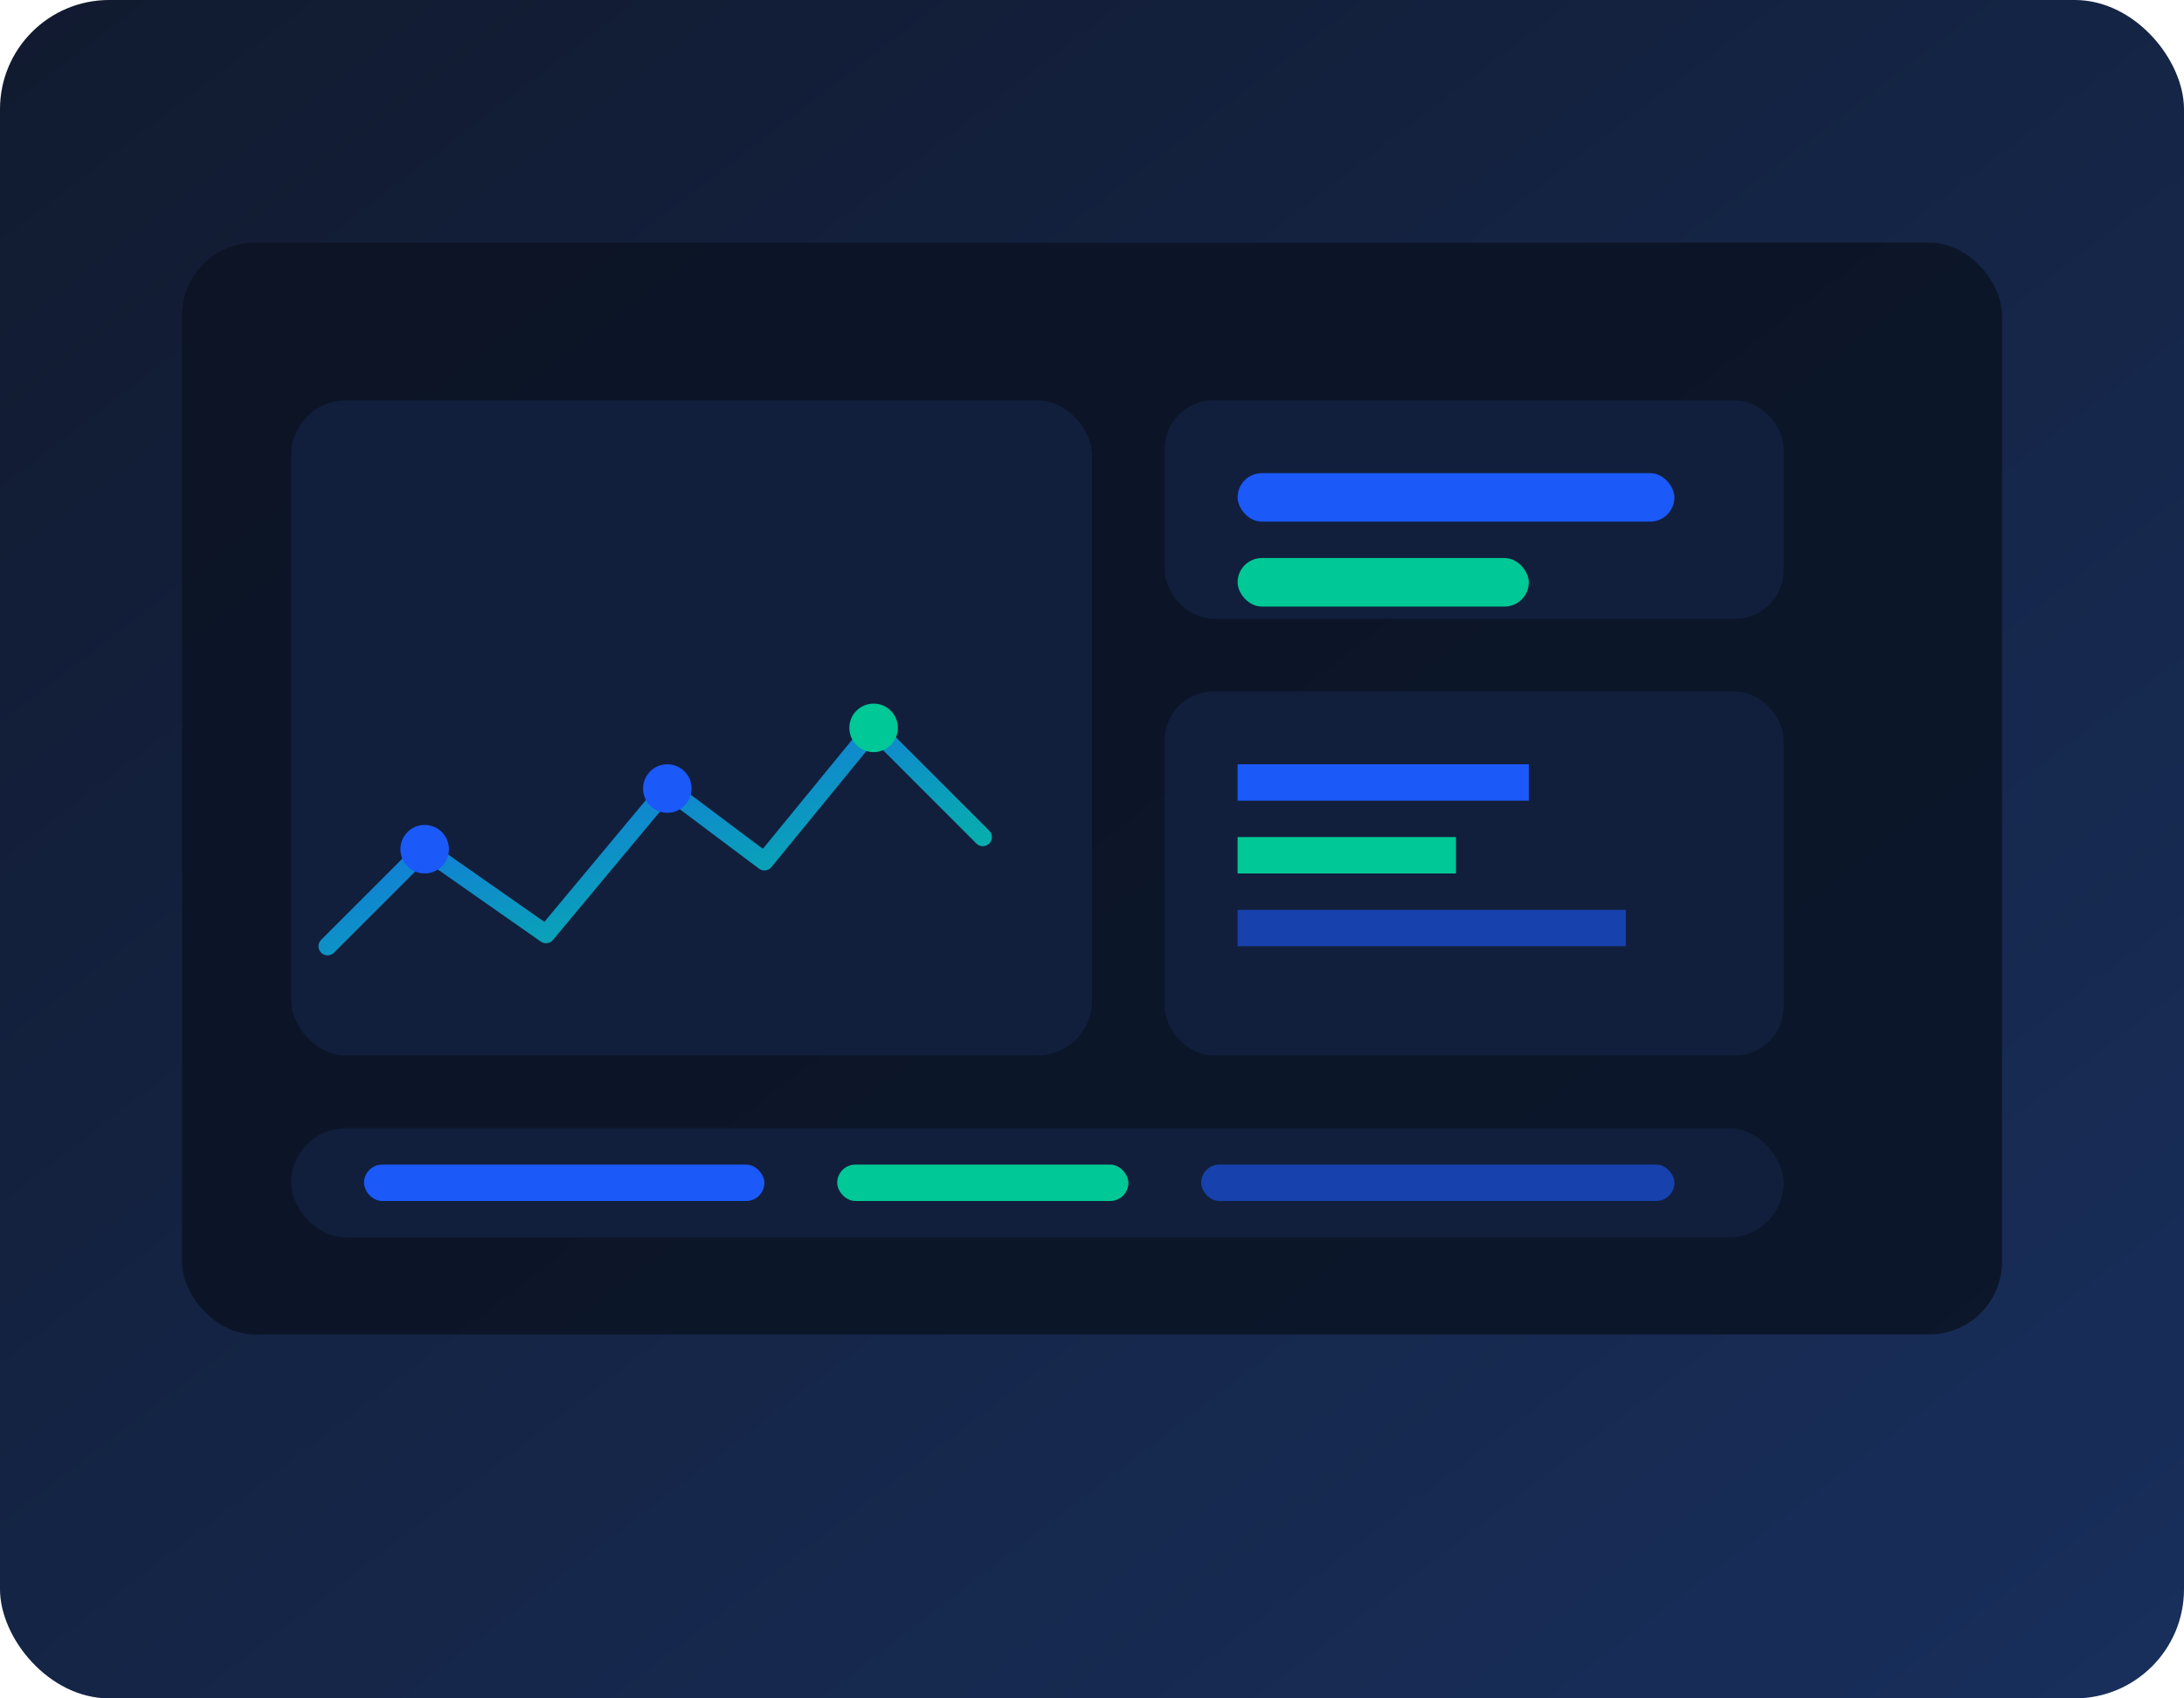 <svg width="720" height="560" viewBox="0 0 720 560" xmlns="http://www.w3.org/2000/svg" role="img" aria-labelledby="heroTitle">
  <title id="heroTitle">Trading dashboard illustration</title>
  <defs>
    <linearGradient id="bg" x1="0" y1="0" x2="1" y2="1">
      <stop offset="0%" stop-color="#111a2f" />
      <stop offset="100%" stop-color="#182f5c" />
    </linearGradient>
    <linearGradient id="accent" x1="0" y1="0" x2="1" y2="1">
      <stop offset="0%" stop-color="#1b59f8" />
      <stop offset="100%" stop-color="#00c896" />
    </linearGradient>
  </defs>
  <rect width="720" height="560" rx="36" fill="url(#bg)" />
  <rect x="60" y="80" width="600" height="360" rx="24" fill="#0b1324" opacity="0.85" />
  <rect x="96" y="132" width="264" height="216" rx="18" fill="#111f3c" />
  <rect x="384" y="132" width="204" height="72" rx="16" fill="#111f3c" />
  <rect x="384" y="228" width="204" height="120" rx="16" fill="#111f3c" />
  <polyline points="108,312 140,280 180,308 220,260 252,284 288,240 324,276" fill="none" stroke="url(#accent)" stroke-width="6" stroke-linecap="round" stroke-linejoin="round" />
  <circle cx="140" cy="280" r="8" fill="#1b59f8" />
  <circle cx="220" cy="260" r="8" fill="#1b59f8" />
  <circle cx="288" cy="240" r="8" fill="#00c896" />
  <path d="M408 252h96v12h-96z" fill="#1b59f8" />
  <path d="M408 276h72v12h-72z" fill="#00c896" />
  <path d="M408 300h128v12h-128z" fill="#1b59f8" opacity="0.6" />
  <rect x="408" y="156" width="144" height="16" rx="8" fill="#1b59f8" />
  <rect x="408" y="184" width="96" height="16" rx="8" fill="#00c896" />
  <rect x="96" y="372" width="492" height="36" rx="18" fill="#111f3c" />
  <rect x="120" y="384" width="132" height="12" rx="6" fill="#1b59f8" />
  <rect x="276" y="384" width="96" height="12" rx="6" fill="#00c896" />
  <rect x="396" y="384" width="156" height="12" rx="6" fill="#1b59f8" opacity="0.6" />
</svg>
